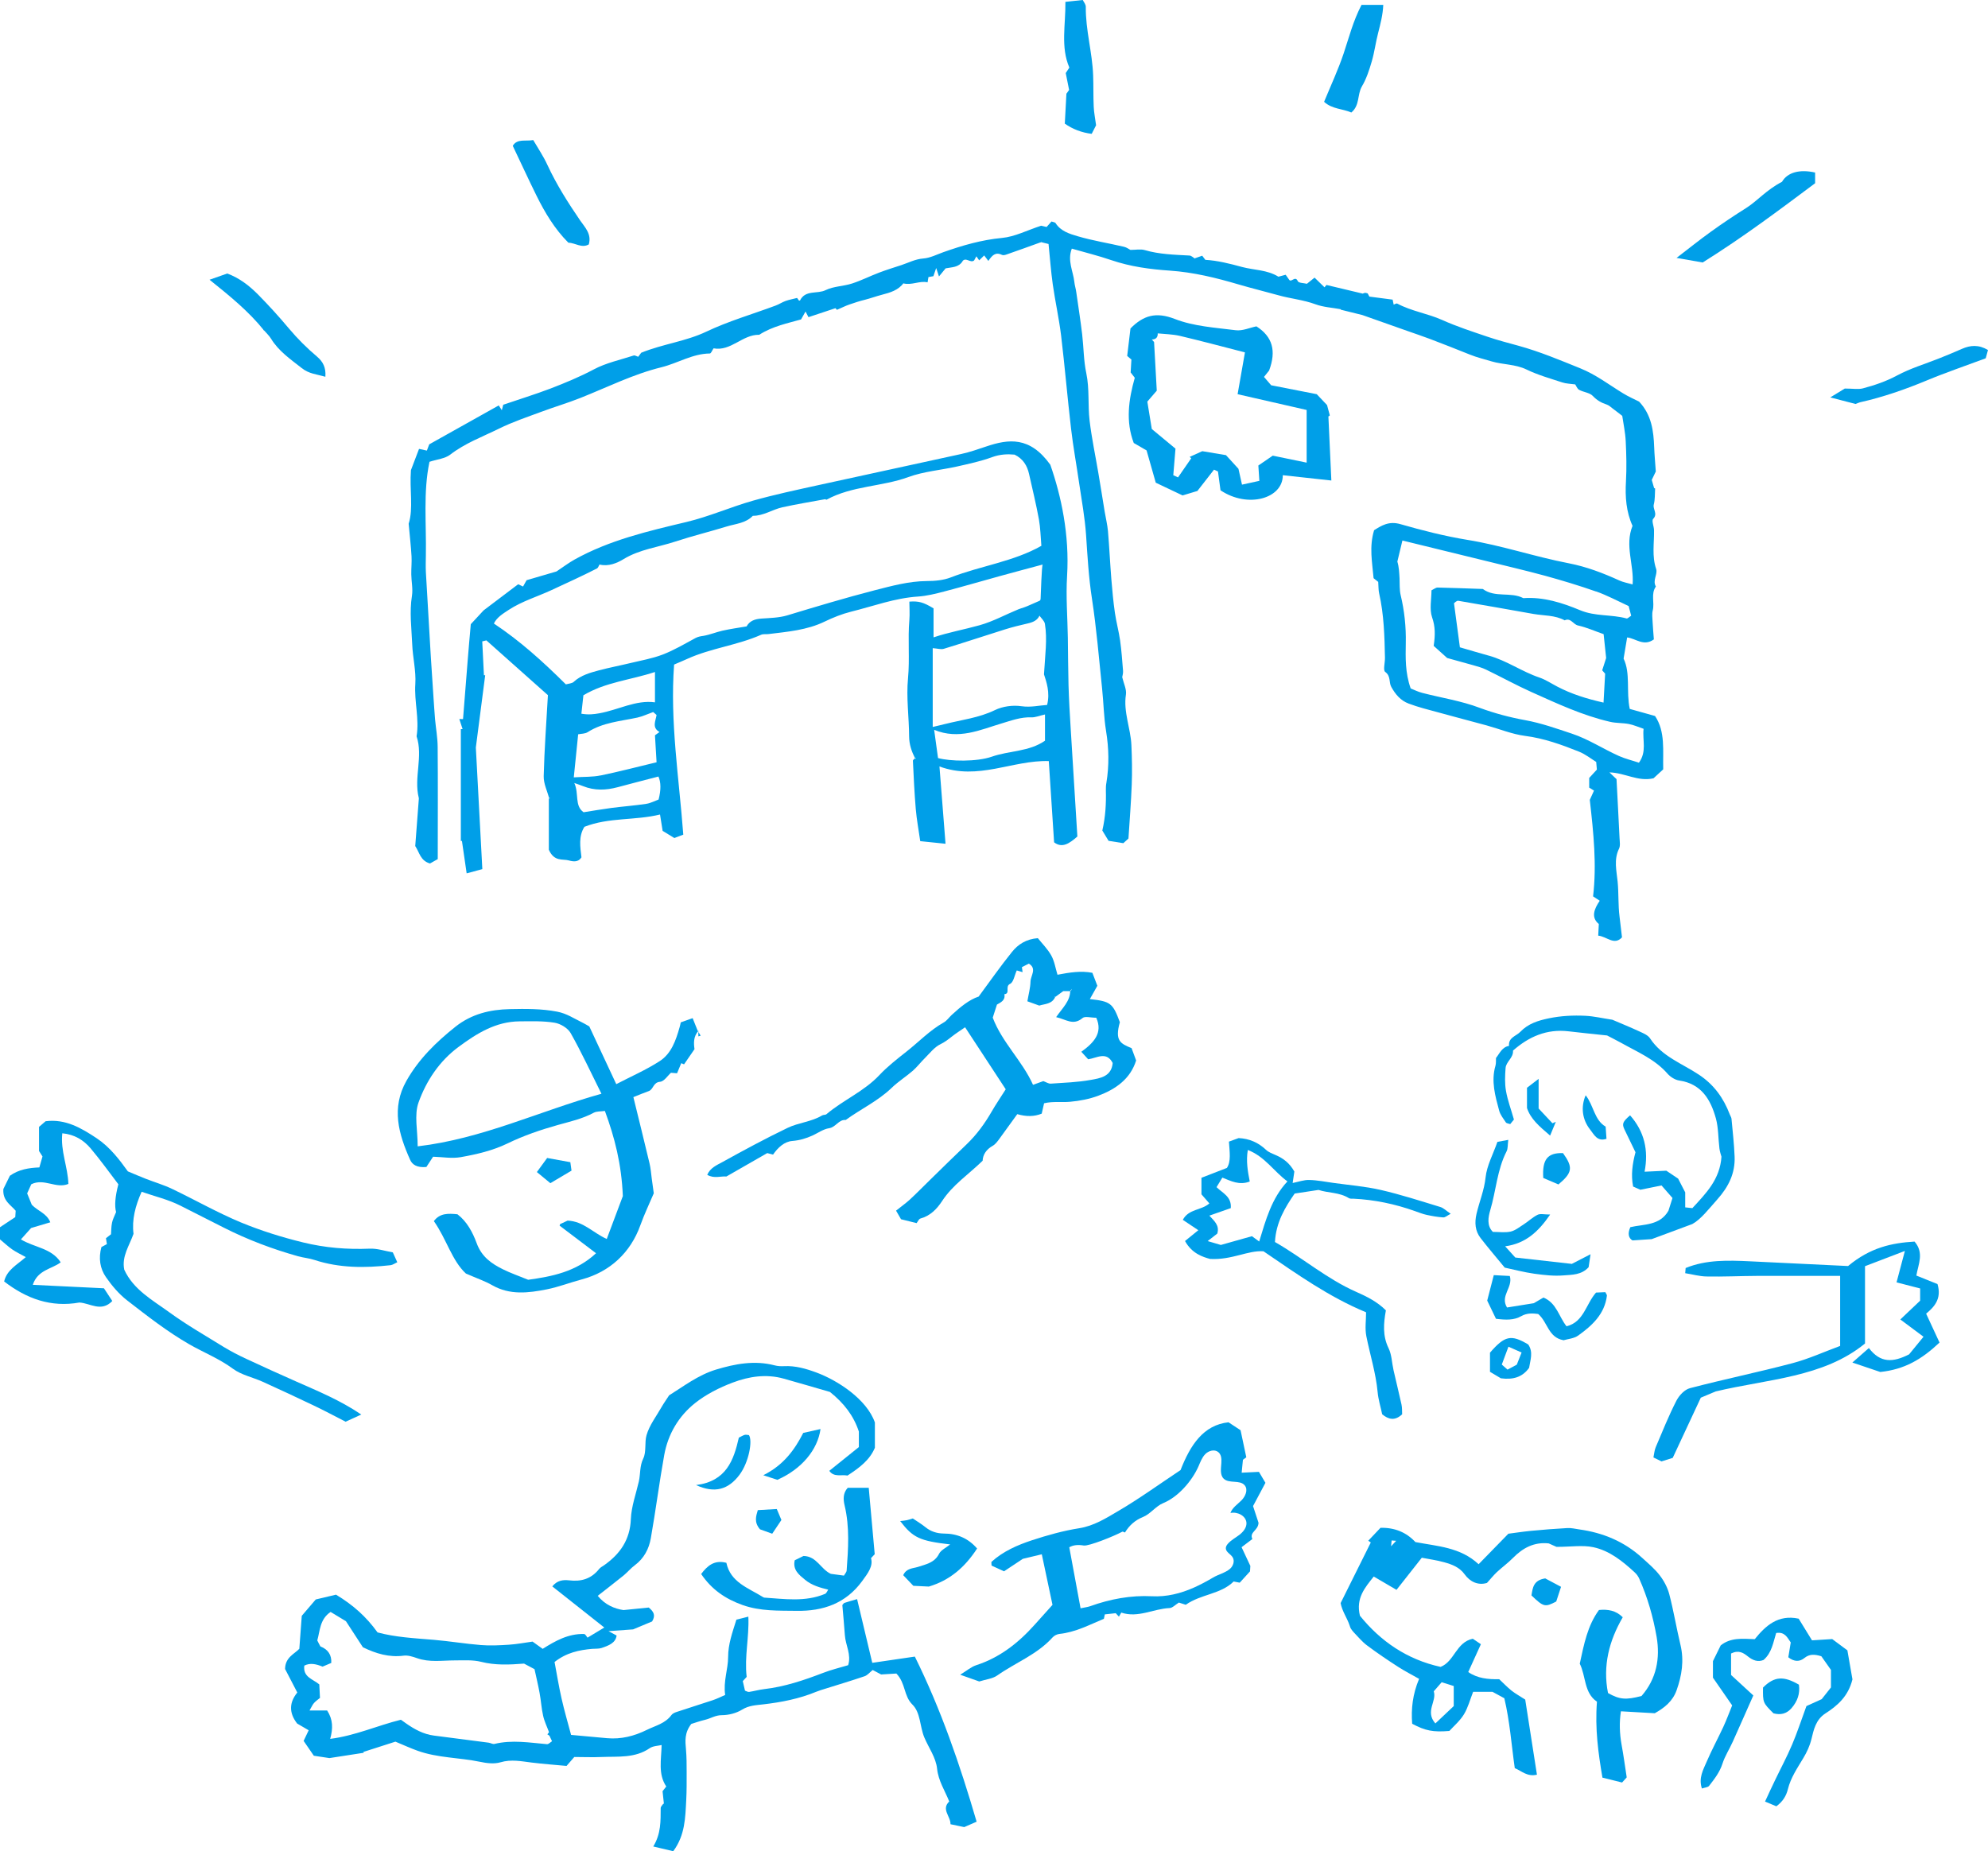 <?xml version="1.0" encoding="UTF-8"?><svg id="b" xmlns="http://www.w3.org/2000/svg" width="235.84" height="219.63" viewBox="0 0 235.84 219.63"><defs><style>.d{fill:#009fe8;}</style></defs><g id="c"><path class="d" d="m126.4.22c.72-.08,1.32-.14,2.05-.22.09.2.37.51.36.82-.03,2.74.77,5.38.87,8.1.05,1.25.01,2.5.07,3.75.03.68.17,1.35.28,2.19-.11.21-.32.63-.52,1.02q-1.78-.22-3.19-1.21c.06-1.07.12-2.24.19-3.55.05-.06.19-.26.32-.45-.13-.65-.26-1.29-.4-2,.09-.14.23-.34.43-.65-1.06-2.45-.43-5.09-.47-7.81Z"/><path class="d" d="m201.98,31.14c-.84-.15-1.84-.32-3.09-.54,1.49-1.14,2.74-2.15,4.05-3.09,1.37-.99,2.78-1.93,4.21-2.83,1.33-.84,2.37-2.13,4.25-3.11.66-1.13,2.1-1.51,3.93-1.1v1.27c-4.24,3.17-8.56,6.42-13.35,9.41Z"/><path class="d" d="m161.52.58h2.58c-.05,1.17-.33,2.24-.61,3.33-.29,1.11-.43,2.26-.75,3.36-.3,1.03-.64,2.08-1.18,2.99-.56.96-.22,2.23-1.25,3.09-1.02-.46-2.28-.39-3.23-1.27.82-1.99,1.68-3.83,2.32-5.74.63-1.88,1.11-3.82,2.12-5.76Z"/><path class="d" d="m60.83,17.3c.54-.88,1.48-.51,2.43-.68.57.98,1.21,1.92,1.68,2.95,1.08,2.33,2.44,4.47,3.88,6.58.56.81,1.39,1.61,1.03,2.85-.84.48-1.59-.18-2.43-.21-1.62-1.63-2.77-3.55-3.77-5.57-.96-1.94-1.86-3.91-2.82-5.92Z"/><path class="d" d="m31.31,39.19c-1.81-2.25-4.03-4.06-6.45-6,.84-.3,1.49-.53,2.1-.74,1.47.55,2.61,1.45,3.63,2.47,1.28,1.3,2.52,2.66,3.69,4.06,1.02,1.21,2.13,2.32,3.34,3.34.69.59,1.06,1.28.98,2.38-1.04-.3-1.95-.34-2.82-1.04-1.33-1.05-2.72-1.99-3.63-3.48-.24-.39-.59-.7-.89-1.05l.05.05Z"/><path class="d" d="m235.84,41.52c-.11.39-.2.74-.27.99-2.38.89-4.72,1.68-7,2.63-2.57,1.07-5.19,1.98-7.91,2.59-.17.04-.34.13-.53.2-.92-.24-1.85-.49-3-.78.81-.49,1.44-.88,1.72-1.05.97,0,1.59.12,2.14-.02,1.4-.37,2.75-.83,4.06-1.53,1.58-.85,3.34-1.37,5.02-2.04.9-.36,1.8-.73,2.68-1.12,1-.44,1.99-.52,3.09.14Z"/><path class="d" d="m165.26,36.18c.17-.06.39-.22.5-.16,1.68.9,3.59,1.17,5.32,1.94,1.76.79,3.61,1.39,5.44,2.01,1.2.41,2.43.72,3.65,1.06,2.5.69,4.88,1.69,7.28,2.66,1.89.76,3.43,1.96,5.12,2.99.62.38,1.29.67,1.88.97,1.48,1.57,1.72,3.48,1.79,5.45.03.84.11,1.68.19,2.84-.06.14-.27.57-.48,1,.09.32.19.66.29,1,0,0-.05-.05-.05-.05.06.03.16.05.16.07-.04.64,0,1.29-.16,1.9-.14.56.51,1.09-.07,1.7-.21.22.09.88.1,1.34.03,1.53-.27,3.07.25,4.6.21.63-.46,1.37-.03,2.09-.62.87-.14,1.89-.37,2.82-.11.43-.04.92-.02,1.38.04.72.1,1.43.15,2.07-1.22.88-2.14-.12-3.17-.23-.14.82-.27,1.58-.42,2.51.84,1.76.29,3.88.73,5.97.95.27,1.87.53,3,.84,1.25,1.87.91,4.11.97,6.33-.43.4-.83.77-1.15,1.06-1.85.43-3.37-.65-5.23-.7.35.33.59.56.84.8.12,2.33.25,4.67.36,7,.02.43.11.92-.07,1.27-.63,1.28-.28,2.64-.16,3.87.14,1.39.05,2.79.23,4.18.1.78.18,1.56.29,2.45-.93,1.01-1.79-.1-2.82-.2.02-.48.04-.88.07-1.38-.95-.78-.56-1.78.11-2.76-.4-.26-.63-.42-.79-.52.44-3.77.06-7.46-.39-11.45.08-.17.27-.61.5-1.1-.16-.1-.34-.21-.57-.35v-1.15c.26-.28.59-.64.91-.99-.02-.27-.05-.53-.08-.91-.6-.37-1.27-.91-2.04-1.22-2.07-.83-4.15-1.58-6.4-1.87-1.54-.2-3.03-.82-4.55-1.24-2.51-.68-5.02-1.34-7.52-2.03-.58-.16-1.16-.35-1.73-.56-.97-.36-1.58-1.1-2.07-1.98-.31-.56-.03-1.28-.72-1.78-.27-.19-.02-1.09-.03-1.67-.05-2.56-.12-5.13-.69-7.65-.09-.39-.07-.8-.11-1.36-.1-.08-.37-.29-.55-.44-.16-1.9-.54-3.7.06-5.69.83-.52,1.73-1.13,3.13-.72,2.6.75,5.25,1.42,7.92,1.86,4.08.66,7.99,2,12.04,2.78,2.11.41,4.07,1.16,6,2.04.48.22,1.03.31,1.58.47.18-2.35-.96-4.61-.01-6.95-.75-1.65-.89-3.43-.78-5.28.09-1.59.05-3.19-.03-4.78-.05-1.02-.27-2.03-.41-2.99-.38-.29-.74-.58-1.11-.85-.23-.17-.46-.4-.73-.49-.64-.21-1.16-.5-1.65-1.02-.38-.4-1.1-.44-1.63-.73-.23-.13-.34-.47-.46-.64-.55-.08-1.07-.08-1.55-.24-1.43-.47-2.89-.88-4.23-1.53-1.33-.64-2.77-.56-4.13-.96-.87-.26-1.75-.47-2.59-.81-1.57-.63-3.14-1.25-4.72-1.85-.9-.34-1.81-.64-2.71-.96-1.66-.59-3.31-1.17-5.32-1.88-.61-.15-1.59-.4-2.58-.64,0-.02.01-.03.02-.05-1.01-.19-2.07-.24-3.01-.59-1.44-.53-2.95-.66-4.4-1.07-1.57-.44-3.15-.82-4.71-1.28-2.68-.79-5.36-1.45-8.16-1.64-2.34-.16-4.67-.47-6.93-1.24-1.51-.52-3.07-.9-4.7-1.37-.55,1.43.16,2.67.3,3.95.04.41.18.81.23,1.22.24,1.67.5,3.34.7,5.01.18,1.54.17,3.11.49,4.61.39,1.87.17,3.76.39,5.62.25,2.09.69,4.15,1.04,6.22.26,1.52.5,3.05.75,4.58.13.77.32,1.54.39,2.31.16,1.89.25,3.79.4,5.69.11,1.33.23,2.66.42,3.98.16,1.11.46,2.19.62,3.3.17,1.2.25,2.41.35,3.62.02.29-.08.59-.1.73.18.77.53,1.45.44,2.06-.32,2.08.56,4,.65,6.01.07,1.56.1,3.12.04,4.67-.08,2.11-.25,4.23-.39,6.41-.18.17-.41.37-.61.55-.57-.09-1.1-.18-1.75-.28-.23-.38-.51-.84-.74-1.22.38-1.65.46-3.2.42-4.76,0-.3,0-.6.06-.89.34-2.06.3-4.11-.04-6.18-.27-1.66-.29-3.36-.47-5.04-.37-3.55-.66-7.11-1.2-10.63-.39-2.52-.53-5.04-.7-7.57-.14-2.06-.52-4.1-.82-6.14-.31-2.16-.71-4.31-.96-6.47-.43-3.68-.74-7.37-1.18-11.04-.25-2.04-.7-4.05-.99-6.08-.22-1.56-.33-3.13-.5-4.79-.24-.06-.46-.11-.68-.17,0,0-.16-.04-.16-.04s0-.17,0-.17c0,0-.01.17-.01.17,0,0-.17.04-.17.04-1.33.48-2.65.96-3.98,1.42-.17.06-.39.11-.53.04-.78-.38-1.18.08-1.61.72-.19-.25-.37-.48-.54-.71l.05.05c-.19.19-.39.38-.6.59-.09-.12-.18-.26-.33-.48-.1.17-.18.33-.27.49-.44.37-1.01-.48-1.42.14-.07-.1-.1-.15-.1-.15-.03-.05.03-.02.16.09-.47.77-1.29.71-2.02.86-.25.3-.49.6-.79.96-.13-.38-.22-.65-.33-1-.12.34-.21.61-.33.97-.19.03-.41.07-.63.11l.05-.05c-.03.17-.06.35-.11.67-.96-.22-1.88.38-2.88.12-.16-.19,0,.08-.12-.14-.03-.05.02-.03.17.08-.63.88-1.62,1.16-2.58,1.41-.69.18-1.37.43-2,.59-.63.15-1.26.36-1.87.57-.47.16-.91.39-1.47.63-.02-.02-.13-.14-.24-.25l.05.06c-1.03.34-2.07.69-3.19,1.06-.08-.15-.18-.35-.35-.67-.16.29-.3.53-.53.94-1.54.44-3.38.8-4.96,1.82-2-.04-3.35,1.99-5.42,1.61-.17.25-.3.61-.44.61-2.06.02-3.8,1.15-5.73,1.63-3.35.82-6.44,2.38-9.64,3.65-1.51.6-3.08,1.06-4.6,1.63-1.7.63-3.43,1.21-5.05,2.01-1.95.96-4.02,1.72-5.78,3.08-.62.48-1.54.55-2.46.85-.76,3.57-.36,7.36-.43,11.12-.01.65-.03,1.3,0,1.95.19,3.37.39,6.73.59,10.1.1,1.62.21,3.24.32,4.87.06.83.11,1.67.18,2.5.1,1.09.3,2.17.31,3.26.04,4.41.01,8.82.01,13.34-.33.19-.67.38-.92.52-1.14-.33-1.23-1.28-1.75-2.07.14-1.8.28-3.67.42-5.53,0-.06.02-.13,0-.18-.61-2.42.54-4.9-.26-7.31.34-2.08-.29-4.12-.15-6.21.1-1.56-.31-3.14-.37-4.72-.08-1.91-.34-3.82-.03-5.74.13-.83-.07-1.7-.08-2.55-.01-.71.07-1.43.03-2.14-.07-1.18-.2-2.35-.34-3.86.58-1.82.09-4.04.27-6.36.28-.74.62-1.62.96-2.52.35.08.63.14.93.2.11-.29.21-.57.28-.74,2.81-1.57,5.53-3.09,8.25-4.62.13.21.23.36.36.57.07-.26.13-.48.17-.65,1.9-.65,3.79-1.23,5.63-1.93,1.74-.67,3.45-1.38,5.11-2.26,1.46-.78,3.14-1.13,4.73-1.65.14-.05.34.09.54.15.15-.21.33-.44.36-.48,2.64-1.06,5.28-1.34,7.72-2.5,2.63-1.25,5.47-2.07,8.21-3.09.41-.15.78-.4,1.19-.55.42-.15.87-.23,1.37-.36.02.03.12.17.22.31.04,0,.12.01.12,0,.64-1.31,2.06-.74,3.05-1.24.94-.46,2.1-.45,3.12-.78,1.09-.35,2.13-.88,3.21-1.29.87-.33,1.77-.61,2.66-.9.85-.28,1.64-.71,2.59-.78.81-.06,1.6-.47,2.38-.75,2.26-.8,4.53-1.46,6.96-1.69,1.51-.14,2.96-.9,4.64-1.45.05.01.35.08.65.15.19-.21.37-.42.58-.65.18.07.42.08.49.2.61.96,1.67,1.27,2.62,1.55,1.8.53,3.66.82,5.49,1.25.32.07.61.3.76.37.64,0,1.2-.12,1.69.02,1.74.51,3.53.55,5.32.65.24.01.46.26.69.39l-.06-.06c.28-.1.57-.2.88-.31.12.15.22.29.37.49,1.44.08,2.9.45,4.37.85,1.42.38,2.96.32,4.3,1.15.25-.07.54-.14.86-.23.13.19.26.38.4.57.26.43.73-.53,1.04.19.1.23.74.22,1.08.31.31-.25.54-.43.91-.73.38.37.77.75,1.18,1.15.03-.04.16-.2.23-.28,1.41.34,2.76.66,4.32,1.03-.08.03.08-.06.24-.09.1-.02.22.04.33.06.08.16.17.32.2.38.93.12,1.8.24,2.76.36.05.21.09.44.14.66,0,0-.05-.05-.05-.05Zm24.08,34c-1.99-.7-4.02-1.31-6.05-1.87-2.36-.64-4.74-1.19-7.11-1.78-3.21-.79-6.43-1.57-9.81-2.4-.22.93-.41,1.72-.6,2.5.2.66.22,1.32.26,1.97.03.67-.02,1.36.13,2,.45,1.87.65,3.77.61,5.68-.03,1.77-.08,3.53.58,5.4.38.15.86.4,1.38.53,2.28.59,4.61.94,6.83,1.78,1.73.64,3.54,1.12,5.35,1.45,1.93.35,3.74,1,5.58,1.61,1.97.66,3.7,1.81,5.58,2.65.76.34,1.58.53,2.36.79.96-1.33.4-2.63.55-4.02-.63-.21-1.17-.46-1.75-.57-.73-.14-1.51-.09-2.23-.26-3.26-.75-6.28-2.17-9.32-3.53-1.83-.82-3.58-1.79-5.38-2.66-.49-.24-1.03-.38-1.55-.53-1.05-.3-2.1-.58-3.07-.85-.61-.55-1.15-1.04-1.6-1.44.19-1.27.2-2.28-.19-3.39-.33-.96-.07-2.12-.07-3.2.29-.14.51-.33.73-.33,1.79.04,3.57.11,5.36.17,1.44,1.08,3.31.3,4.81,1.09,2.38-.17,4.62.55,6.73,1.43,1.81.76,3.71.48,5.52.98.11.03.29-.17.54-.33-.1-.38-.2-.76-.3-1.14-1.32-.61-2.56-1.28-3.87-1.74Zm-12.71,7.61c2.12.59,3.92,1.9,6,2.6.73.25,1.4.7,2.09,1.06,1.71.9,3.52,1.46,5.51,1.91.07-1.22.12-2.27.19-3.43-.06-.07-.22-.25-.35-.4.18-.55.34-1.06.47-1.46-.1-.98-.2-1.87-.3-2.83-1.01-.35-2-.8-3.04-1.03-.58-.13-.86-.95-1.58-.61-1.16-.63-2.46-.54-3.71-.76-2.97-.52-5.93-1.06-8.91-1.56-.21-.03-.47.27-.51.29.24,1.79.46,3.4.7,5.23,1.11.32,2.27.67,3.43.99Z"/><path class="d" d="m141.7,30.66c-.04.09-.08.18-.05.12-.05.03.03-.02.11-.06l-.06-.06Z"/><path class="d" d="m108.56,89.98c-.41-.82-.7-1.64-.71-2.6-.01-2.3-.35-4.63-.13-6.9.22-2.32-.04-4.63.16-6.93.06-.72,0-1.45,0-2.17,1.12-.08,1.65.07,2.87.8,0,1.09,0,2.21,0,3.44,1.79-.6,3.65-.93,5.47-1.44,1.63-.46,3.06-1.26,4.6-1.89.22-.09.45-.15.68-.23s.43-.17.64-.26c.37-.16.75-.33,1.12-.49.05-.02.11-.05.14-.09.04-.05.04-.12.05-.19.02-.41.13-4.01.25-4.05-1.78.48-3.41.91-5.04,1.36-2.22.61-4.42,1.26-6.65,1.84-1.02.27-2.07.53-3.11.6-2.75.18-5.29,1.14-7.92,1.79-1.11.28-2.13.69-3.15,1.18-2.1,1.02-4.39,1.2-6.65,1.48-.3.04-.64-.03-.9.09-2.83,1.25-5.95,1.58-8.76,2.86-.5.23-1,.43-1.55.67-.5,6.77.58,13.4,1.09,20.18-.23.09-.6.23-1.06.4-.45-.28-.96-.59-1.39-.85-.11-.7-.2-1.25-.31-1.94-2.99.73-6.07.32-8.97,1.46-.71,1.13-.5,2.38-.35,3.62-.37.61-.99.51-1.49.37-.74-.21-1.73.19-2.38-1.27v-6.11l.06.06c-.24-.89-.69-1.79-.67-2.68.08-3.2.32-6.4.5-9.61-2.4-2.13-4.85-4.31-7.3-6.5-.16.04-.32.08-.49.12.07,1.34.13,2.68.2,4.02.05,0,.1,0,.15-.01-.35,2.73-.71,5.46-1.11,8.58.24,4.5.5,9.4.77,14.43-.75.2-1.28.34-1.86.5-.2-1.42-.38-2.64-.56-3.85-.04,0-.09.02-.13.02v-13.28c.07,0,.14,0,.21,0-.13-.4-.26-.8-.39-1.2.15,0,.3,0,.44.01.18-2.35.37-4.71.56-7.06.1-1.3.22-2.59.36-4.2.44-.48,1.1-1.19,1.52-1.64,1.54-1.17,2.84-2.15,4.1-3.1.26.12.42.19.58.27.14-.26.29-.52.42-.75,1.32-.39,2.59-.76,3.55-1.04.85-.57,1.46-1.03,2.12-1.4,4.16-2.32,8.73-3.38,13.31-4.47,2.68-.64,5.24-1.78,7.89-2.53,2.55-.72,5.15-1.27,7.74-1.84,5.66-1.25,11.32-2.45,16.98-3.7,1-.22,1.97-.56,2.95-.89,2.64-.89,5.16-1.22,7.59,2.17,1.29,3.69,2.29,8.31,1.99,13.2-.15,2.43.05,4.88.09,7.32.03,1.87.03,3.75.08,5.62.05,1.74.15,3.47.26,5.2.26,4.26.53,8.52.79,12.77-.93.81-1.79,1.43-2.76.69-.22-3.28-.42-6.38-.63-9.64-4.3-.13-8.37,2.34-12.97.64.24,3.02.46,5.91.72,9.17-1.16-.12-1.99-.21-3-.31-.19-1.32-.42-2.55-.53-3.8-.16-1.91-.25-3.83-.34-5.74,0-.11.21-.23.32-.35l-.06.06Zm-40.47-9.11c.85-.76,1.9-1.05,2.94-1.33,1.24-.33,2.51-.57,3.75-.87,1.29-.31,2.61-.54,3.84-1.01,1.35-.52,2.61-1.27,3.89-1.96.32-.17.61-.21.95-.26.76-.13,1.49-.44,2.24-.61.93-.21,1.88-.34,2.87-.51.36-.66.99-.88,1.78-.93,1.02-.07,2.08-.09,3.05-.38,3.43-1.04,6.86-2.07,10.34-2.97,2.04-.52,4.05-1.08,6.19-1.1.96,0,1.98-.09,2.86-.43,3.58-1.39,7.47-1.88,10.75-3.75-.09-1.08-.11-2.12-.29-3.13-.33-1.81-.77-3.6-1.17-5.39-.22-.99-.71-1.81-1.72-2.3-.86-.08-1.72-.04-2.64.29-1.35.5-2.78.8-4.19,1.12-1.92.43-3.93.58-5.76,1.25-3.18,1.16-6.69,1.03-9.72,2.69-.03.02-.12-.07-.17-.06-1.69.31-3.39.59-5.07.96-1.18.26-2.23,1.02-3.5,1.01-.85.89-2.04.94-3.11,1.27-2.01.62-4.07,1.12-6.07,1.78-2.05.68-4.23.92-6.14,2.08-.8.49-1.81.91-2.87.65-.1.16-.16.39-.29.46-1.78.91-3.61,1.74-5.42,2.58-1.68.78-3.49,1.31-5.06,2.34-.7.46-1.41.89-1.76,1.62,3.1,2.06,5.78,4.48,8.54,7.22.3-.09.72-.1.95-.31Zm55.25-7.87c-.27.62-.81.83-1.42.97-.91.21-1.82.43-2.71.71-2.42.76-4.82,1.56-7.25,2.3-.34.1-.75-.04-1.31-.08v9.35c.54-.13,1.01-.23,1.47-.35,1.98-.5,4.02-.73,5.91-1.65.92-.45,2.13-.61,3.15-.46,1.12.16,2.12-.1,3.04-.15.38-1.5-.1-2.79-.37-3.63.13-2.31.41-4.14.11-5.99-.06-.35-.43-.66-.66-.99l.04-.03Zm-52.1,19.01c2.23-.46,4.43-1.04,6.65-1.57-.06-1.06-.13-2.16-.19-3.2.25-.18.39-.28.54-.39-.93-.52-.46-1.31-.35-2.02-.15-.13-.29-.25-.4-.35-.65.23-1.25.52-1.88.66-2,.43-4.08.57-5.88,1.72-.32.21-.79.19-1.14.26-.17,1.67-.33,3.23-.52,5.11,1.26-.08,2.25-.03,3.18-.23Zm51.13-6.9c-1.25-.05-2.37.37-3.54.72-2.55.76-5.09,1.97-8.01.76.17,1.25.32,2.3.46,3.35,1.43.4,4.59.46,6.37-.16,2.09-.73,4.43-.58,6.32-1.9v-3.11c-.68.15-1.15.36-1.61.34Zm-44.67-5.38c-2.91.96-5.84,1.19-8.49,2.76-.07.65-.15,1.37-.24,2.19.84.14,1.46.07,2.13-.05,2.25-.4,4.33-1.61,6.6-1.3v-3.59Zm.42,12.4c-1.6.42-3.23.83-4.85,1.27-1.39.37-2.75.42-4.11-.13-.3-.12-.6-.22-1.03-.37.58,1.26,0,2.69,1.1,3.47,1.16-.18,2.23-.37,3.3-.51,1.38-.18,2.77-.28,4.15-.49.52-.08,1.01-.35,1.45-.51q.44-1.7-.02-2.73Zm-12.94,2.64c.04-.1.09-.21.05-.12.07-.04-.02,0-.1.06l.06.06Zm43.38-4.79c.09.04.18.09.11.05.03.06-.01-.03-.06-.11l-.06.06Z"/><path class="d" d="m150.59,43.92c-.22.27-.44.55-.64.8.37.44.7.82.85.99,1.97.38,3.74.73,5.41,1.06.48.5.85.9,1.22,1.29.11.42.22.82.33,1.23-.15.11-.33.25-.17.13.12,2.59.23,4.93.35,7.59-2.06-.22-3.92-.43-5.76-.63.02,2.77-4.15,3.97-7.39,1.79-.1-.71-.2-1.47-.3-2.23-.16-.07-.32-.14-.47-.22-.6.77-1.2,1.55-1.97,2.53-.35.1-.97.29-1.76.53-.95-.45-2.11-1-3.18-1.51-.39-1.35-.72-2.54-1.09-3.83-.45-.26-.97-.56-1.52-.88-.98-2.57-.61-5.14.12-7.74-.13-.17-.28-.36-.49-.63.03-.44.06-.94.09-1.53-.12-.11-.29-.25-.5-.43.13-1.07.26-2.17.39-3.26,1.54-1.56,3.03-1.99,5.25-1.13,2.25.88,4.8,1.03,7.24,1.34.8.1,1.66-.3,2.45-.46,1.91,1.22,2.38,2.9,1.51,5.23l.05-.04Zm-13.98-3.68c.19.21.37.42.3.34.12,2.13.22,3.98.32,5.77-.37.43-.69.8-1.12,1.3.18,1.1.37,2.28.53,3.25,1.08.9,2.05,1.7,2.81,2.33-.11,1.29-.18,2.22-.26,3.15l.56.26c.52-.76,1.05-1.51,1.57-2.27-.06-.05-.12-.11-.19-.16.55-.25,1.1-.49,1.5-.68,1.06.18,1.95.33,2.81.47.5.55,1.01,1.11,1.48,1.62.14.64.28,1.23.42,1.88.75-.17,1.38-.3,2.06-.45-.04-.64-.08-1.17-.12-1.82.58-.4,1.22-.84,1.71-1.17,1.37.28,2.56.53,4.02.83v-6.25c-2.8-.64-5.44-1.24-8.19-1.87.34-1.92.61-3.48.87-4.96-2.75-.71-5.23-1.37-7.72-1.96-.87-.2-1.79-.21-2.69-.3l.06-.06c.05.57-.24.81-.79.79l.05-.06Z"/><polygon class="d" points="33.59 41.18 33.7 41.14 33.69 41.24 33.59 41.18"/><path class="d" d="m31.31,39.19c.04-.1.08-.19.12-.29-.06.08-.12.16-.18.24l.05.05Z"/><polygon class="d" points="28.51 35.38 28.47 35.27 28.57 35.28 28.51 35.38"/><path class="d" d="m1.81,144.45c.01-.24.03-.49.05-.8-.58-.7-1.57-1.18-1.46-2.58.19-.38.48-.98.77-1.57,1.05-.75,2.25-.94,3.5-.99.13-.44.24-.85.37-1.3-.11-.17-.24-.38-.41-.65v-2.86c.12-.11.44-.38.78-.67,2.34-.3,4.21.79,6.06,2.02,1.6,1.07,2.71,2.56,3.7,3.93.82.34,1.48.63,2.15.89,1.03.4,2.1.71,3.1,1.19,2.72,1.3,5.35,2.8,8.12,3.96,2.39.99,4.88,1.77,7.42,2.39,2.62.64,5.23.85,7.9.74.88-.04,1.78.27,2.74.44.15.33.32.7.53,1.17-.31.14-.54.32-.8.35-3.04.34-6.06.35-9.02-.62-.63-.21-1.31-.26-1.95-.44-3.03-.85-5.95-1.95-8.78-3.38-1.72-.87-3.45-1.74-5.17-2.62-1.44-.73-3.06-1.11-4.61-1.65-.75,1.69-1.17,3.31-.96,4.99-.5,1.42-1.42,2.67-1.1,4.25,1.09,2.38,3.34,3.6,5.32,5.04,2.06,1.5,4.29,2.78,6.46,4.12.87.53,1.78,1,2.71,1.43,1.97.92,3.96,1.82,5.95,2.7,2.55,1.13,5.13,2.18,7.68,3.9-.69.31-1.21.55-1.86.85-1.23-.63-2.5-1.31-3.8-1.93-2.01-.96-4.03-1.9-6.06-2.82-1.16-.52-2.49-.79-3.49-1.52-1.62-1.2-3.47-1.93-5.19-2.91-2.64-1.52-5.01-3.38-7.4-5.23-.96-.75-1.79-1.73-2.49-2.74-.71-1.02-.9-2.25-.54-3.57.17-.09.38-.21.65-.35-.03-.2-.07-.42-.11-.7.15-.12.33-.26.6-.47.03-.4.02-.9.12-1.37.08-.4.28-.77.48-1.26q-.3-1.12.27-3.3c-1.06-1.39-2.12-2.87-3.29-4.26-.83-.98-1.9-1.65-3.36-1.79-.23,2.1.66,3.98.72,6.01-1.47.61-2.88-.72-4.4.04-.12.27-.29.65-.49,1.08.21.51.41,1,.55,1.35.74.77,1.75.99,2.2,2.08-.73.22-1.4.41-2.28.68-.27.3-.69.77-1.21,1.35,1.59.97,3.62,1.02,4.72,2.72-1.05.81-2.73.88-3.31,2.67,2.89.14,5.66.27,8.44.41.34.52.63.97.99,1.51-1.32,1.37-2.64.24-3.91.18-3.36.6-6.25-.44-8.92-2.5.32-1.37,1.51-1.96,2.57-2.89-.6-.33-1.13-.58-1.61-.91-.5-.35-.94-.77-1.46-1.2v-1.43c.57-.38,1.22-.8,1.86-1.23l-.05.05Z"/><path class="d" d="m67.66,137.89c.06.41.09.65.14,1-.82.48-1.64.97-2.51,1.49-.56-.46-1.05-.86-1.6-1.32.38-.52.76-1.05,1.22-1.67.92.17,1.78.32,2.75.5Z"/><path class="d" d="m82.8,122.36c.11.17.21.35.32.52-.09.03-.18.05-.27.08v-.65l-.05.05Z"/><path class="d" d="m82.85,122.31c-.6.68-.56,1.47-.46,2.17-.44.65-.84,1.22-1.24,1.8-.08-.03-.19-.08-.33-.14-.15.37-.31.73-.5,1.2-.22-.02-.43-.03-.72-.06-.38.33-.81,1.03-1.3,1.07-.83.07-.77.91-1.35,1.11-.56.2-1.11.43-1.81.71.64,2.63,1.3,5.25,1.92,7.88.14.58.18,1.19.26,1.79.07.53.15,1.07.24,1.74-.5,1.18-1.12,2.47-1.6,3.81-1.16,3.23-3.61,5.51-6.92,6.4-1.4.37-2.77.91-4.19,1.19-2.17.43-4.36.7-6.45-.49-.89-.51-1.88-.84-3.13-1.39-1.66-1.53-2.3-4.1-3.8-6.22.71-.96,1.71-.92,2.8-.81,1.14.87,1.81,2.16,2.28,3.43.59,1.62,1.76,2.43,3.14,3.11.87.43,1.79.75,2.97,1.23,2.74-.38,5.67-.92,8.05-3.15-1.52-1.15-2.93-2.22-4.32-3.27.04-.11.04-.18.07-.19.33-.16.66-.3.88-.41,1.87.08,3,1.44,4.64,2.18.71-1.9,1.4-3.75,1.91-5.09-.16-3.82-.97-6.95-2.13-10.1-.52.07-.98.03-1.32.21-1.35.73-2.82,1.05-4.28,1.46-2.03.57-4.05,1.26-5.94,2.18-1.78.86-3.65,1.29-5.55,1.63-1.06.19-2.2-.02-3.29-.05-.38.58-.68,1.04-.8,1.22-1.13.1-1.67-.29-1.92-.84-1.37-3.06-2.27-6.16-.44-9.39,1.46-2.58,3.52-4.59,5.82-6.42,1.91-1.51,4.1-2.03,6.42-2.08,1.88-.04,3.76-.06,5.64.3,1.14.22,2.01.82,2.98,1.29.22.11.43.23.83.46.99,2.12,2.06,4.41,3.2,6.85,1.75-.91,3.54-1.69,5.15-2.73,1.38-.89,1.92-2.46,2.36-4.01.05-.17.09-.35.14-.59.43-.15.88-.31,1.41-.5.23.57.42,1.06.62,1.55l.05-.05Zm-15.16.25c-.34-.59-1.21-1.11-1.91-1.22-1.35-.22-2.75-.17-4.14-.16-2.83.02-5.09,1.44-7.25,3.04-2.27,1.68-3.82,4.02-4.74,6.59-.53,1.48-.1,3.31-.1,5.2,7.7-.91,14.35-4.15,21.8-6.24-1.31-2.63-2.39-4.97-3.66-7.21Z"/><path class="d" d="m114.51,121.87c-.55.38-1.1.73-1.61,1.13-.42.33-.81.64-1.33.89-.71.34-1.25,1.05-1.83,1.63-.5.49-.93,1.06-1.45,1.52-.81.7-1.73,1.28-2.5,2.02-1.62,1.57-3.66,2.51-5.46,3.82-.84-.07-1.16.85-1.97.98-.69.1-1.32.57-1.98.87-.76.34-1.51.57-2.38.64-.95.07-1.72.79-2.29,1.62-.24-.06-.47-.13-.69-.18-1.59.91-3.17,1.82-4.85,2.78-.65-.07-1.44.28-2.27-.2.36-.84,1.14-1.15,1.79-1.51,2.55-1.41,5.12-2.8,7.74-4.06,1.3-.63,2.83-.71,4.1-1.48.15-.09.4-.04.52-.15,1.99-1.68,4.46-2.7,6.28-4.64.96-1.02,2.08-1.89,3.18-2.76,1.48-1.16,2.79-2.55,4.45-3.48.36-.2.62-.59.93-.88,1.03-.95,2.1-1.83,3.21-2.19,1.4-1.9,2.62-3.64,3.95-5.29.72-.9,1.68-1.53,3.07-1.64.51.64,1.16,1.28,1.59,2.05.38.68.5,1.5.74,2.29,1.47-.28,2.78-.49,4.14-.23.22.58.42,1.08.59,1.54-.3.53-.59,1.04-.89,1.58,2.46.27,2.72.47,3.56,2.74-.62,2.21.06,2.53,1.39,3.08.17.45.33.9.54,1.46-.69,2.21-2.43,3.41-4.5,4.19-1.05.39-2.2.61-3.32.71-.99.1-2.01-.08-3.1.18-.08.36-.17.76-.28,1.23-.89.36-1.82.37-2.9.06-.69.96-1.38,1.92-2.08,2.87-.24.33-.5.7-.84.89-.76.43-1.16,1.05-1.19,1.77-1.69,1.64-3.56,2.87-4.8,4.77-.62.95-1.41,1.77-2.59,2.09-.18.05-.3.36-.44.54-.59-.15-1.17-.29-1.85-.46-.15-.26-.35-.61-.59-1.02.57-.46,1.11-.84,1.6-1.28.8-.74,1.55-1.51,2.33-2.27,1.48-1.45,2.96-2.9,4.45-4.33,1.19-1.14,2.14-2.45,2.96-3.87.49-.85,1.04-1.65,1.67-2.65-1.54-2.35-3.13-4.77-4.81-7.34Zm12.52-4.28h-.89c-.33.24-.66.49-1,.73,0,0,.05-.05.05-.05-.38.88-1.25.83-1.9,1.04-.52-.19-.97-.35-1.41-.51.14-.83.35-1.58.37-2.34.02-.71.79-1.54-.2-2.13-.28.15-.55.29-.82.42.02.17.05.34.08.59-.39-.11-.6-.18-.69-.2-.27.58-.38,1.4-.79,1.59-.65.31.07,1.16-.68,1.23.14.73-.42.96-.88,1.23-.17.53-.33,1.04-.5,1.55,1.12,2.96,3.49,5.1,4.78,7.97.49-.18.88-.32,1.22-.44.33.12.62.32.89.3,1.58-.11,3.17-.16,4.72-.44,1.14-.2,2.48-.4,2.62-2.01-.74-1.43-1.89-.58-2.91-.44-.25-.28-.48-.53-.81-.89,1.48-1.07,2.58-2.23,1.77-4.04-.68,0-1.34-.21-1.63.04-1.11.94-1.97.14-3.13-.11.75-1.09,1.67-1.89,1.67-3.13l.06.05Zm-1.84.68c-.09-.05-.17-.1-.09-.06-.04-.1,0,0,.05.11l.05-.05Zm1.84-.68c.04-.09.09-.18.13-.27-.06.07-.12.15-.19.22l.06.05Z"/><path class="d" d="m108.06,126.5s.06.07.09.1c-.06,0-.13,0-.19-.01.03-.03.07-.06.1-.09Z"/><polygon class="d" points="111.73 141.76 111.69 141.65 111.79 141.66 111.73 141.76"/><path class="d" d="m1.81,144.45c.09.04.17.08.11.05.03.05-.01-.03-.06-.11,0,0-.05.05-.05.05Z"/><path class="d" d="m199.96,150.45c2.46-1.01,5.06-.92,7.65-.8,4.06.19,8.11.39,11.63.56,2.64-2.2,5.18-2.74,7.89-2.9,1.15,1.35.45,2.64.21,4.03.79.32,1.68.67,2.51,1.01.54,1.8-.46,2.77-1.35,3.51.56,1.2,1.08,2.32,1.59,3.43-2.12,2-4.16,3.19-7.03,3.49-.74-.25-1.81-.62-3.31-1.12.84-.73,1.35-1.18,1.96-1.72,1.36,1.79,2.84,1.73,4.77.75.32-.39.89-1.08,1.71-2.09-1.02-.76-1.88-1.4-2.75-2.05.73-.69,1.55-1.47,2.35-2.23v-1.45c-.98-.25-1.93-.5-2.8-.72.33-1.24.61-2.28.99-3.73-1.95.75-3.49,1.34-4.73,1.81v9.17c-4.92,4.04-11.55,4.21-17.72,5.69-.67.28-1.33.56-1.76.74-1.18,2.52-2.28,4.88-3.33,7.14-.51.16-.85.27-1.33.42-.22-.11-.53-.26-.96-.47.09-.43.12-.85.27-1.21.79-1.86,1.54-3.74,2.46-5.53.32-.62.97-1.32,1.61-1.48,4.04-1.06,8.14-1.9,12.18-2.97,1.92-.51,3.75-1.35,5.63-2.04v-8.31c-.86,0-1.69,0-2.53,0-2.45,0-4.9-.01-7.34,0-1.99.01-3.98.11-5.97.07-.85-.01-1.69-.26-2.54-.39.02-.2.04-.4.05-.6Z"/><path class="d" d="m190.61,122.85c-1.69-.18-3.12-.32-4.54-.49-2.57-.3-4.7.63-6.58,2.29.07.85-.82,1.31-.88,2.06-.07.91-.11,1.85.05,2.74.2,1.13.61,2.21.94,3.38-.12.15-.27.34-.44.54-.2-.07-.43-.08-.51-.19-.3-.45-.66-.9-.8-1.4-.47-1.75-.98-3.5-.44-5.34.08-.29.05-.61.06-.91.45-.57.72-1.3,1.55-1.44-.1-1,.84-1.15,1.34-1.67.93-.97,2.09-1.33,3.38-1.6,1.45-.3,2.89-.37,4.34-.3,1.01.05,2.01.29,3.2.47.98.42,2.14.89,3.28,1.42.43.2.95.42,1.19.79,1.41,2.15,3.8,2.98,5.8,4.31,1.78,1.18,2.92,2.77,3.66,4.72.06.17.18.33.2.5.14,1.5.31,3,.37,4.5.08,1.97-.72,3.58-2.03,5.05-1.04,1.17-1.99,2.41-2.99,2.95-1.75.65-3.09,1.15-4.82,1.79-.42.03-1.27.08-2.28.15-.45-.27-.6-.79-.25-1.57,1.56-.37,3.5-.16,4.52-1.95.15-.46.29-.92.48-1.51-.38-.44-.81-.93-1.3-1.49-.82.16-1.58.32-2.51.51-.17-.08-.5-.22-.86-.38-.27-1.36-.09-2.68.28-4.07-.42-.87-.87-1.79-1.31-2.71-.31-.66-.21-.91.67-1.67,1.7,1.93,2.21,4.15,1.72,6.69.89-.04,1.71-.08,2.58-.12.43.29.87.59,1.4.94.23.44.5.97.84,1.63v1.78c.33.04.61.07.85.09,1.61-1.75,3.27-3.4,3.45-6.1-.04-.16-.19-.56-.24-.97-.15-1.19-.11-2.43-.42-3.57-.62-2.24-1.72-4.11-4.35-4.5-.49-.07-1.04-.42-1.38-.8-1.51-1.74-3.6-2.59-5.53-3.68-.58-.32-1.17-.61-1.66-.87Z"/><path class="d" d="m186.44,149.97c.86-.44,1.42-.73,2.25-1.16-.11.74-.17,1.18-.23,1.54-.85.93-1.96.89-2.95.97-1.16.1-2.35-.04-3.51-.2-1.19-.17-2.37-.48-3.49-.72-1.02-1.24-1.97-2.35-2.86-3.5-.66-.85-.73-1.83-.49-2.88.34-1.45.92-2.81,1.08-4.34.15-1.4.89-2.73,1.4-4.2.34-.06.73-.14,1.29-.24-.08.57-.03,1.02-.2,1.36-1.13,2.2-1.25,4.68-1.94,6.99-.23.79-.44,1.82.31,2.57.74,0,1.46.11,2.12-.04.55-.13,1.05-.54,1.55-.86.56-.36,1.05-.84,1.64-1.13.32-.16.78-.03,1.49-.03-1.42,2.07-2.93,3.44-5.34,3.77.4.44.74.83,1.2,1.33,2.21.25,4.5.5,6.67.75Z"/><path class="d" d="m185.47,159.01c-1.81-.33-1.85-2.13-2.99-3.11-.61-.08-1.31-.14-2,.25-.89.51-1.86.46-3.01.32-.34-.7-.7-1.44-1.04-2.16.26-1,.5-1.92.78-3.02.65.03,1.26.06,1.9.1.41,1.37-1.19,2.34-.33,3.74.97-.16,2.01-.32,3.18-.51.3-.18.71-.42,1.14-.67,1.56.64,1.82,2.25,2.74,3.41,2.06-.51,2.29-2.63,3.5-4,.35-.02.75-.04,1.1-.05.1.21.21.32.19.42-.27,2.19-1.76,3.55-3.41,4.73-.51.36-1.25.41-1.75.56Z"/><path class="d" d="m183.9,134.74c-1.31-1.12-2.32-1.98-2.75-3.28v-2.4c.34-.26.74-.57,1.38-1.06v3.52c.49.52,1.06,1.13,1.64,1.75.13-.06.27-.11.4-.17-.19.47-.39.94-.68,1.64Z"/><path class="d" d="m184.88,140.53c-.57-.24-1.21-.52-1.8-.77-.14-2.22.52-3,2.34-2.95,1.21,1.69,1.14,2.31-.54,3.72Z"/><path class="d" d="m190.59,135.11c-1.11.39-1.5-.53-1.92-1.05-.99-1.23-1.15-2.74-.56-4.11.96,1.22,1.02,2.94,2.37,3.72.04.52.07.96.1,1.44Z"/><path class="d" d="m140.57,147.25c.56-.46,1.03-.83,1.59-1.29-.66-.44-1.23-.83-1.84-1.23.7-1.32,2.19-1.1,3.15-1.95-.29-.34-.59-.68-.94-1.08v-1.96c.87-.34,1.81-.7,3.02-1.17.51-.77.32-1.9.24-3.12.39-.14.77-.28,1.15-.42,1.26.06,2.33.52,3.26,1.4.3.28.73.44,1.12.61.93.39,1.68.97,2.23,1.96-.05.36-.12.81-.2,1.36.69-.14,1.33-.38,1.97-.36.96.02,1.92.22,2.88.35,1.87.26,3.76.41,5.59.83,2.39.55,4.73,1.31,7.09,2.03.37.11.68.44,1.22.8-.42.22-.66.45-.89.43-.66-.04-1.32-.16-1.97-.3-.47-.1-.93-.29-1.39-.45-2.36-.84-4.79-1.35-7.3-1.47-.18,0-.4.02-.54-.07-1.12-.7-2.45-.59-3.59-.97-.89.13-1.73.26-2.83.43-1.13,1.62-2.22,3.43-2.34,5.75,3.3,1.89,6.16,4.38,9.63,5.91,1.27.56,2.53,1.19,3.53,2.2-.28,1.55-.4,3.02.32,4.49.38.78.39,1.74.59,2.62.31,1.35.64,2.7.94,4.05.09.4.06.82.08,1.17-.88.82-1.62.61-2.37,0-.18-.87-.46-1.75-.54-2.64-.21-2.26-.9-4.42-1.34-6.63-.18-.91-.03-1.88-.03-2.83-4.41-1.83-8.15-4.5-12.17-7.24-1.86-.13-3.73,1.05-6.33.91-.81-.22-2.15-.61-2.98-2.13Zm12.15-7.09c-1.58-1.15-2.66-2.94-4.69-3.72-.22,1.31-.01,2.54.23,3.74-1.22.48-2.22-.05-3.25-.46-.27.45-.48.79-.69,1.13.74.73,1.8,1.12,1.69,2.49-.76.27-1.59.55-2.54.89.58.64,1.23,1.15.94,2.13-.32.25-.7.55-1.14.89.61.18,1.18.35,1.56.46,1.36-.38,2.53-.71,3.69-1.04.28.21.53.39.86.63.78-2.55,1.47-5.12,3.35-7.13Z"/><path class="d" d="m181.3,159.52c.62.91.24,1.85.1,2.77-.8,1.12-1.92,1.43-3.35,1.24-.35-.21-.81-.48-1.29-.77v-2.27c1.75-2.02,2.5-2.19,4.54-.97Zm-2.35.26c-.29.79-.55,1.46-.79,2.12.28.24.45.4.68.6.36-.19.72-.38,1.1-.59.16-.41.33-.83.57-1.44-.58-.26-.99-.44-1.56-.69Z"/><path class="d" d="m205.36,196.17v2.56c.89.82,1.72,1.59,2.64,2.43-.78,1.75-1.6,3.63-2.44,5.49-.39.87-.93,1.7-1.22,2.6-.33,1.03-.96,1.83-1.59,2.64-.15.18-.51.19-.85.31-.42-1.25.16-2.23.57-3.19.6-1.4,1.33-2.74,1.97-4.12.38-.82.69-1.67,1.05-2.55-.77-1.12-1.53-2.21-2.28-3.29v-1.96c.29-.58.61-1.24.92-1.87,1.18-.94,2.53-.8,4.04-.74,1.26-1.56,2.75-2.96,5.21-2.43.5.81,1.03,1.69,1.58,2.57.75-.05,1.53-.1,2.4-.15.59.44,1.22.91,1.8,1.34.23,1.3.44,2.5.6,3.44-.5,2.03-1.79,3.13-3.22,4.05-1.14.74-1.38,1.95-1.64,3.02-.21.85-.55,1.57-.97,2.27-.71,1.19-1.49,2.32-1.83,3.69-.19.78-.59,1.46-1.37,2.03-.37-.15-.79-.33-1.34-.56.42-.91.79-1.72,1.18-2.52.68-1.42,1.43-2.81,2.04-4.26.59-1.39,1.06-2.83,1.69-4.55.3-.14.9-.41,1.81-.82.24-.3.69-.87,1.1-1.39v-2.08c-.42-.59-.8-1.14-1.14-1.62-.78-.24-1.39-.29-2,.2-.57.47-1.22.47-1.92-.08.09-.54.19-1.12.29-1.76-.41-.58-.7-1.29-1.73-1.12-.35,1.11-.51,2.35-1.5,3.2-.69.28-1.29.03-1.84-.41-.54-.43-1.09-.81-2.01-.36Z"/><path class="d" d="m209.15,200.22c1.34-1.33,2.44-1.4,4.26-.34.15,1.06-.17,1.97-.88,2.79-.6.68-1.3.83-2.14.61-1.26-1.26-1.26-1.26-1.24-3.07Z"/><path class="d" d="m183.33,187.28c.54.29,1.17.62,1.86.99-.21.65-.39,1.21-.57,1.74-1.33.7-1.5.66-2.94-.72.15-.87.2-1.8,1.64-2.02Z"/><path class="d" d="m189.44,201.89c-1.54-1.04-1.29-3.03-2.03-4.5.5-2.29.91-4.5,2.28-6.37,1.02-.1,1.98.03,2.82.86-1.62,2.79-2.39,5.76-1.75,8.99,1.37.78,2.13.84,3.98.35,1.78-2.04,2.22-4.48,1.79-7-.41-2.37-1.08-4.71-2.07-6.93-.12-.27-.31-.53-.53-.73-1.44-1.33-2.99-2.58-4.91-2.99-1.27-.27-2.65-.04-4.37-.04-.05-.02-.49-.22-.92-.41-1.74-.19-3.08.54-4.25,1.73-.6.61-1.3,1.11-1.92,1.69-.39.37-.73.8-1.16,1.27-1.05.32-2.01-.14-2.63-1-.64-.88-1.51-1.19-2.43-1.45-.92-.26-1.88-.38-2.67-.54-1.05,1.33-1.98,2.51-3,3.81-.95-.55-1.76-1.03-2.7-1.58-1.02,1.29-2.15,2.55-1.64,4.65,2.43,3.01,5.56,5.19,9.57,6.07,1.65-.64,1.83-2.92,3.82-3.34.24.17.57.39.96.65-.51,1.11-.98,2.15-1.5,3.3,1.09.76,2.37.88,3.67.85.5.47.96.95,1.47,1.36.47.37,1.01.66,1.62,1.06.46,2.92.92,5.87,1.39,8.91-1.14.27-1.77-.41-2.63-.78-.39-2.71-.58-5.52-1.24-8.29-.48-.26-.96-.52-1.4-.76h-2.3c-.36.91-.6,1.86-1.09,2.67-.47.77-1.19,1.38-1.73,1.97-1.92.16-2.86-.02-4.41-.85-.14-1.76.05-3.5.82-5.33-.84-.48-1.69-.91-2.48-1.42-1.27-.82-2.53-1.67-3.74-2.58-.58-.44-1.05-1.03-1.56-1.55-.13-.13-.23-.29-.33-.44-.06-.1-.09-.23-.13-.34-.3-.9-.89-1.69-1.07-2.66,1.2-2.41,2.39-4.8,3.58-7.19-.1-.07-.2-.14-.3-.21.54-.57,1.09-1.15,1.45-1.53q2.51-.06,4.14,1.69c2.59.5,5.33.6,7.5,2.63,1.1-1.13,2.18-2.24,3.53-3.62.65-.08,1.66-.24,2.68-.34,1.43-.14,2.87-.25,4.31-.33.47-.03.94.09,1.42.16,2.82.39,5.34,1.44,7.46,3.37.72.66,1.49,1.3,2.08,2.07.51.66.93,1.45,1.14,2.25.52,1.99.85,4.02,1.33,6.02.44,1.86.16,3.62-.46,5.37-.46,1.3-1.43,2.08-2.59,2.73-1.3-.07-2.61-.15-4.02-.23-.2,1.32-.16,2.63.08,3.96.23,1.25.4,2.51.61,3.88-.19.21-.39.43-.55.61-.9-.22-1.59-.4-2.33-.58-.49-2.9-.9-5.78-.65-9.02Zm-16.98.54v-2.39c-.44-.14-.94-.3-1.43-.45-.36.41-.63.73-.94,1.08.39,1.18-1.07,2.37.19,3.81.8-.76,1.51-1.43,2.17-2.05Zm-7.37-19.67c-.01.16-.03.33-.06.7.29-.32.41-.45.6-.65-.23-.02-.39-.03-.54-.04Z"/><path class="d" d="m98.31,188.62c-1-.24-2.01-.52-2.81-1.19-.69-.57-1.48-1.16-1.22-2.31.35-.17.73-.36,1.04-.51,1.58.03,2.03,1.56,3.24,2.12.45.06.97.13,1.56.21.1-.19.3-.39.32-.6.19-2.58.37-5.16-.24-7.72-.17-.72-.21-1.46.37-2.1h2.49c.24,2.61.46,5.16.71,7.88-.05.05-.16.17-.44.47.28.94-.36,1.78-1.05,2.72-1.95,2.67-4.66,3.58-7.77,3.53-2.15-.03-4.31.06-6.42-.69-2.02-.72-3.66-1.83-4.91-3.68.74-.98,1.56-1.7,2.99-1.33.49,2.32,2.6,2.98,4.32,4.05.05.03.11.07.17.08,2.42.16,4.86.54,7.21-.44.18-.07.27-.35.4-.53,0,0,.05.04.05.04Z"/><path class="d" d="m115.91,183.73c-1.45,2.24-3.26,3.78-5.72,4.51-.61-.03-1.21-.06-1.84-.09-.42-.44-.82-.87-1.2-1.26.38-.84,1.13-.79,1.74-.98.97-.32,1.98-.49,2.52-1.57.22-.43.8-.69,1.31-1.1-3.61-.42-4.4-.78-5.93-2.77.33-.04.58-.06.81-.11.23-.05.45-.13.69-.2.5.34,1.02.65,1.49,1.03.65.53,1.38.75,2.2.76,1.58,0,2.9.58,3.93,1.77Z"/><path class="d" d="m92.23,175.58c-.48-.15-.9-.29-1.68-.55,2.42-1.2,3.73-3.04,4.74-5.02.78-.17,1.41-.32,2.05-.46-.34,2.47-2.24,4.75-5.11,6.02Z"/><path class="d" d="m82.56,176.2c3.61-.45,4.48-2.95,5.09-5.63.27-.13.47-.26.7-.33.16-.04.35.02.5.03.45.67-.01,3.23-1.13,4.72-1.31,1.74-2.94,2.23-5.16,1.2Z"/><path class="d" d="m90.16,181.45c-.73-.86-.47-1.55-.26-2.28.74-.04,1.48-.09,2.25-.13.19.44.35.83.55,1.3-.31.47-.67,1-1.09,1.63-.52-.19-1.01-.36-1.44-.52Z"/><path class="d" d="m78.76,214.01c-.05-.46-.1-.92-.16-1.49.07-.09.22-.28.44-.56-.99-1.48-.59-3.15-.55-4.92-.42.1-1.02.1-1.42.38-1.75,1.2-3.74.96-5.68,1.04-1.1.05-2.2,0-3.26,0-.33.38-.61.7-.92,1.06-1.38-.13-2.76-.23-4.14-.4-1.23-.15-2.42-.41-3.7-.03-.74.22-1.64.11-2.43-.06-2.45-.51-5.01-.45-7.4-1.31-.79-.28-1.55-.63-2.63-1.08-1.07.34-2.44.78-3.8,1.22l.04.1c-1.31.2-2.62.4-4.07.63-.47-.07-1.12-.17-1.85-.28-.37-.54-.78-1.13-1.21-1.76.2-.41.37-.78.6-1.26-.42-.25-.92-.53-1.37-.8-.99-1.28-.94-2.5.02-3.68-.52-1-1.02-1.96-1.45-2.79.01-1.4,1.14-1.8,1.69-2.4.1-1.38.19-2.58.29-3.91.48-.56,1.03-1.2,1.66-1.94.76-.18,1.64-.39,2.4-.57,2.01,1.21,3.58,2.6,4.93,4.48,2.1.57,4.39.69,6.69.88,1.87.16,3.72.47,5.58.62,1.09.09,2.2.03,3.3-.04.97-.06,1.92-.25,2.82-.37.45.32.79.56,1.2.86,1.49-.94,3.05-1.82,4.91-1.76.16,0,.3.31.41.43.62-.38,1.23-.75,1.99-1.2-2.03-1.61-4.09-3.23-6.17-4.88.57-.71,1.27-.8,1.98-.72,1.44.18,2.64-.17,3.57-1.34.15-.19.38-.3.58-.44,1.91-1.34,3.09-3.02,3.19-5.48.06-1.51.61-2.99.95-4.48.2-.89.08-1.8.52-2.71.39-.79.14-1.92.39-2.77.34-1.19,1.16-2.24,1.79-3.35.24-.42.52-.81.89-1.38,1.68-1.04,3.42-2.4,5.55-3.05,2.29-.69,4.6-1.13,6.99-.5.35.09.73.11,1.09.09,1.35-.07,2.62.3,3.86.76,2.48.92,5.95,3.15,6.92,5.92v3c-.62,1.49-1.89,2.41-3.25,3.3-.72-.15-1.59.24-2.16-.56,1.19-.96,2.36-1.9,3.51-2.82v-1.84c-.63-1.9-1.77-3.37-3.43-4.7-1.7-.49-3.59-1.05-5.49-1.58-2.07-.58-4.13-.26-6.05.47-1.57.59-3.15,1.39-4.46,2.43-1.95,1.55-3.21,3.68-3.66,6.16-.59,3.28-1.01,6.59-1.59,9.87-.22,1.27-.81,2.4-1.9,3.21-.49.36-.88.85-1.35,1.23-.98.79-1.98,1.56-3.05,2.4.88,1.08,2.02,1.54,3.06,1.69,1.18-.12,2.14-.21,2.99-.3.6.48.84.93.4,1.65-.66.28-1.43.6-2.25.94-.81.06-1.65.12-2.92.21.49.27.64.35.96.52-.11.89-.96,1.2-1.79,1.48-.34.11-.73.07-1.1.1-1.55.14-3.05.44-4.47,1.56.26,1.39.5,2.87.83,4.33.33,1.47.76,2.92,1.13,4.32,1.51.14,2.89.27,4.27.39,1.68.15,3.23-.25,4.75-1,1.02-.5,2.15-.74,2.89-1.75.22-.29.73-.39,1.13-.53,1.25-.42,2.52-.81,3.78-1.23.5-.17.98-.41,1.46-.62-.24-1.62.35-3.05.35-4.5,0-1.51.49-2.86.98-4.43.4-.1.9-.23,1.42-.36.11,2.46-.48,4.73-.2,7.15-.09.09-.24.27-.46.5.07.31.16.7.26,1.13.16.05.33.17.49.15.6-.09,1.18-.26,1.78-.33,2.43-.28,4.71-1.05,6.98-1.92.95-.37,1.95-.61,2.99-.92.4-1.25-.31-2.37-.39-3.55-.08-1.2-.2-2.39-.3-3.58.08-.09.15-.22.25-.26.44-.15.89-.27,1.5-.45.61,2.57,1.2,5.05,1.8,7.56,1.68-.25,3.33-.49,5.05-.74,3.11,6.29,5.34,12.79,7.33,19.59-.49.21-1.02.44-1.47.64-.6-.12-1.12-.23-1.63-.34.03-.94-1.13-1.76-.15-2.7-.53-1.32-1.29-2.45-1.44-3.89-.14-1.33-1-2.48-1.52-3.72-.54-1.3-.43-2.93-1.41-3.89-1.05-1.04-.78-2.51-1.9-3.68-.4.02-1.04.06-1.81.11-.22-.12-.6-.32-1-.53-.35.28-.61.62-.96.74-1.55.53-3.13,1-4.69,1.49-.35.11-.7.21-1.04.35-2.03.84-4.15,1.25-6.32,1.5-.83.1-1.67.12-2.48.62-.69.43-1.6.66-2.42.66-.74,0-1.29.38-1.94.54-.63.15-1.25.37-1.67.5-.82,1.06-.72,2.03-.63,3.02.08.9.08,1.8.08,2.7,0,1.11.01,2.22-.05,3.33-.11,2.06-.13,4.15-1.54,6.05-.7-.16-1.44-.34-2.37-.56.93-1.53.87-3.04.88-4.55,0-.19.22-.38.34-.56l-.04.04Zm-13.67-8.3s-.17-.01-.17-.01c0,0,.17,0,.17,0s.05-.16.05-.16c-.24-.66-.56-1.3-.71-1.98-.2-.89-.25-1.81-.42-2.71-.16-.9-.38-1.79-.6-2.81-.36-.2-.84-.45-1.24-.66-1.78.14-3.43.21-5.09-.21-.99-.25-2.07-.17-3.11-.17-1.51,0-3.03.26-4.51-.27-.51-.18-1.08-.36-1.59-.29-1.71.22-3.26-.24-4.82-1-.66-1.01-1.34-2.06-2.01-3.09-.64-.39-1.25-.76-1.82-1.1-1.29.87-1.25,2.23-1.58,3.38.14.28.25.5.37.71q1.37.54,1.29,1.96c-.34.15-.73.31-1.03.44-.79-.32-1.48-.47-2.17-.12-.17,1.37,1,1.58,1.78,2.23.02.46.05.99.08,1.6-.25.21-.51.38-.71.61-.18.2-.28.46-.53.88h2.09c.71,1.1.7,2.15.36,3.37,2.95-.37,5.6-1.58,8.39-2.27.23.16.43.31.62.44,1,.7,2.06,1.28,3.3,1.44,2.16.28,4.32.56,6.48.84.24.03.49.2.7.15,2.09-.51,4.16-.15,6.23.03.18.02.39-.22.6-.35-.13-.28-.23-.49-.33-.7,0,0-.05-.17-.05-.17Z"/><polygon class="d" points="71.22 194.02 71.18 193.91 71.29 193.92 71.22 194.02"/><path class="d" d="m65.13,205.54c.09.08.17.16.26.24l-.26.1.05.04c-.1-.1-.14-.19-.1-.29.04-.09.07-.14.11-.14,0,0-.05.05-.05.05Z"/><path class="d" d="m78.76,214.01c.1.05.19.1.29.15-.08-.06-.17-.13-.25-.19l-.04.04Z"/><path class="d" d="m131.07,191.52c-.04.18-.07.36-.11.54-1.72.72-3.38,1.6-5.28,1.8-.28.03-.61.19-.8.4-1.83,2.04-4.4,3-6.58,4.53-.55.39-1.34.46-2.13.71-.57-.2-1.29-.45-2.26-.8.77-.47,1.29-.93,1.9-1.13,2.8-.91,5.01-2.65,6.94-4.81.65-.73,1.31-1.45,2.11-2.35-.4-1.89-.82-3.9-1.27-6-.95.23-1.71.41-2.25.54-.85.57-1.54,1.02-2.23,1.48-.58-.26-1.06-.48-1.48-.68,0-.24-.05-.4,0-.45,1.38-1.25,3.06-1.98,4.78-2.55,1.83-.6,3.71-1.13,5.61-1.43,1.76-.28,3.19-1.19,4.62-2.03,2.51-1.47,4.88-3.19,7.41-4.87,1.16-2.97,2.71-5.35,5.69-5.67.38.25.83.54,1.43.94.2.96.44,2.07.68,3.21-.13.1-.27.2-.4.3-.05.49-.09.99-.15,1.53.65-.03,1.33-.06,2.05-.1.29.48.53.9.77,1.3-.5.95-.98,1.85-1.47,2.76.24.75.49,1.5.65,1.98-.03.94-1.12,1.09-.73,1.93-.38.29-.77.58-1.28.97.31.67.63,1.35,1.04,2.22,0,.06-.02.37-.04.65-.4.44-.79.87-1.22,1.34-.23-.05-.46-.09-.72-.14-1.53,1.52-3.88,1.49-5.68,2.76-.27-.09-.61-.19-.82-.26-.42.26-.75.63-1.09.65-1.93.08-3.75,1.21-5.74.54-.06.1-.12.21-.28.48-.15-.16-.27-.29-.38-.41-.46.05-.91.1-1.37.15,0,0-.14-.02-.14-.02,0,0,.08-.12.08-.12,0,0,.11.09.11.09Zm13.82-17.96c.03-.51,0-.98-.37-1.28-.45-.36-1.14-.16-1.54.25s-.59.97-.82,1.49c-.76,1.7-2.4,3.6-4.17,4.32-.87.35-1.51,1.29-2.38,1.64-.98.4-1.63,1-2.15,1.84-.02.03-.25-.13-.32-.09-.93.51-3.97,1.74-4.58,1.64-.66-.11-1.22-.07-1.71.21.45,2.44.89,4.8,1.34,7.24.46-.1.82-.14,1.14-.25,2.37-.85,4.82-1.31,7.33-1.18,1.73.09,3.41-.33,4.98-1.03.78-.35,1.53-.75,2.27-1.19.62-.37,1.45-.56,1.99-1.02.39-.33.6-.93.34-1.37-.24-.4-.81-.62-.82-1.08,0-.19.1-.37.23-.52.37-.44.9-.71,1.36-1.06s.88-.85.86-1.42c-.04-.85-1.07-1.37-1.9-1.19.22-.63.83-1.02,1.3-1.49s.82-1.26.4-1.78c-.57-.71-1.87-.17-2.51-.81-.45-.45-.31-1.19-.27-1.87Z"/><path class="d" d="m98.31,188.62c.05-.09.1-.18.05-.09.08-.04,0,0-.1.05,0,0,.05.04.05.04Z"/><path class="d" d="m65.18,205.49c0,.14,0,.28,0,.43-.08-.05-.16-.1-.25-.15.08-.09.17-.19.25-.28Z"/></g></svg>